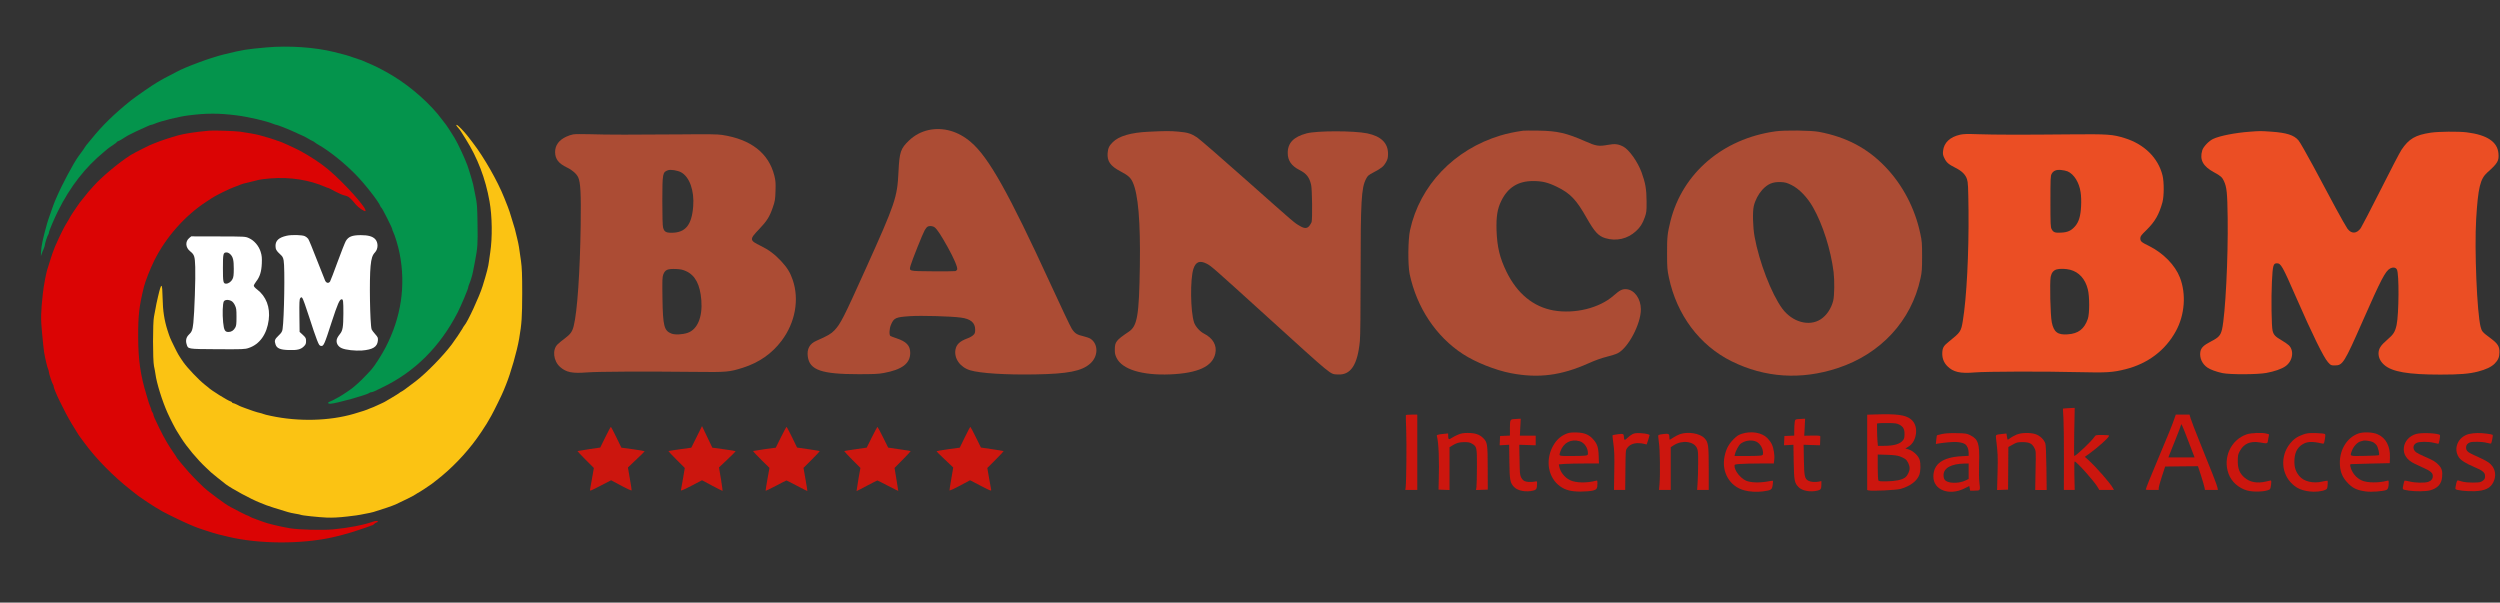 <?xml version="1.0" standalone="no"?>
<!DOCTYPE svg PUBLIC "-//W3C//DTD SVG 20010904//EN"
 "http://www.w3.org/TR/2001/REC-SVG-20010904/DTD/svg10.dtd">
<svg version="1.0" xmlns="http://www.w3.org/2000/svg"
 width="3684pt" height="888pt" viewBox="0 0 3684 888"
 preserveAspectRatio="xMidYMid meet">

<rect x="0" y="0" width="3684" height="888" fill="#333333" stroke="none"/>

<g transform="translate(0,888) scale(0.1,-0.1)"
fill="#04944c" stroke="none">
<path d="M3925 8181 c-300 -27 -339 -33 -622 -102 -201 -49 -572 -186 -703
-259 -8 -5 -55 -29 -105 -55 -49 -25 -106 -55 -125 -67 -19 -12 -44 -26 -55
-32 -56 -31 -322 -215 -389 -269 -245 -197 -419 -367 -576 -562 -36 -44 -70
-86 -77 -93 -7 -8 -18 -23 -24 -34 -6 -11 -25 -40 -43 -63 -17 -23 -40 -55
-51 -70 -72 -99 -243 -420 -320 -600 -9 -22 -21 -49 -26 -60 -5 -11 -15 -38
-23 -60 -7 -22 -28 -80 -46 -130 -18 -49 -38 -110 -45 -135 -67 -239 -85 -328
-91 -435 -3 -55 -2 -57 7 -25 6 19 19 53 30 76 10 23 19 49 19 59 0 23 40 147
52 159 4 6 8 17 8 25 0 22 76 203 135 321 180 361 401 645 683 876 13 10 36
29 50 42 15 12 50 37 77 54 28 18 54 38 58 45 4 7 12 13 18 13 9 0 65 32 135
78 10 6 26 15 34 18 8 3 22 10 30 15 17 10 109 53 155 73 17 7 50 22 75 34 25
12 50 22 57 22 7 0 27 6 45 14 103 44 360 107 503 125 267 34 448 34 710 1
175 -22 442 -84 543 -126 18 -8 38 -14 45 -14 12 0 165 -59 232 -90 42 -19
159 -72 185 -84 8 -4 33 -18 55 -31 22 -14 51 -29 65 -35 13 -6 27 -15 30 -19
3 -4 28 -20 55 -36 158 -90 365 -255 536 -427 139 -139 354 -414 376 -480 3
-10 9 -18 13 -18 9 0 160 -299 160 -317 0 -6 6 -24 14 -40 26 -50 75 -216 95
-318 93 -475 23 -942 -207 -1385 -59 -114 -167 -282 -215 -333 -124 -134 -173
-182 -262 -256 -37 -31 -160 -114 -210 -141 -89 -49 -111 -60 -138 -70 -33
-12 -27 -30 9 -30 75 0 549 132 578 161 6 5 18 9 27 9 10 0 30 6 46 14 15 8
69 34 118 57 476 228 850 600 1109 1104 50 97 156 349 156 371 0 7 6 28 14 46
21 49 48 137 57 188 5 25 17 92 29 150 38 197 42 251 37 547 -4 264 -6 299
-31 418 -15 72 -30 144 -32 160 -6 33 -68 240 -89 295 -41 110 -138 317 -188
400 -37 63 -126 198 -139 211 -8 8 -28 34 -45 58 -158 217 -447 475 -713 637
-87 52 -96 57 -165 94 -33 17 -67 35 -75 39 -8 4 -33 16 -55 26 -38 16 -79 34
-155 68 -19 8 -44 18 -55 20 -11 3 -54 18 -95 32 -78 28 -106 36 -275 78 -286
71 -669 97 -1000 68z"/>
</g>

<g transform="translate(0,888) scale(0.1,-0.1)"
fill="#fbc313" stroke="none">
<path d="M6727 7028 c4 -7 18 -25 32 -40 13 -15 29 -36 35 -47 6 -10 37 -60
69 -110 174 -276 292 -583 351 -920 39 -217 43 -537 10 -751 -8 -52 -17 -115
-20 -140 -7 -63 -33 -166 -92 -355 -47 -153 -222 -531 -270 -583 -7 -8 -20
-28 -28 -45 -16 -30 -111 -171 -157 -232 -126 -169 -377 -425 -530 -542 -149
-113 -193 -145 -207 -151 -8 -3 -24 -13 -35 -22 -11 -9 -60 -40 -110 -69 -49
-29 -97 -57 -105 -62 -8 -5 -22 -12 -30 -15 -8 -4 -47 -22 -87 -40 -40 -19
-76 -34 -80 -34 -4 0 -19 -6 -33 -13 -27 -14 -116 -44 -225 -75 -362 -106
-817 -117 -1220 -31 -55 11 -107 24 -115 29 -9 4 -31 11 -50 15 -37 7 -148 43
-215 70 -22 9 -48 18 -59 22 -10 3 -39 17 -63 30 -24 12 -51 23 -59 23 -7 0
-14 4 -14 9 0 5 -10 13 -22 16 -47 14 -295 169 -328 205 -3 3 -27 23 -55 44
-86 68 -251 241 -312 327 -71 103 -81 120 -139 239 -61 125 -59 120 -95 230
-48 149 -70 293 -73 476 -5 235 -17 240 -67 26 -17 -70 -34 -152 -38 -182 -5
-30 -15 -82 -22 -115 -19 -83 -19 -644 0 -730 8 -33 17 -87 22 -120 16 -127
100 -397 178 -570 39 -87 124 -253 144 -279 4 -6 29 -45 54 -86 85 -136 240
-321 373 -445 36 -33 67 -63 70 -66 6 -7 181 -148 220 -177 96 -70 368 -217
495 -267 39 -15 84 -33 100 -40 26 -11 166 -56 315 -100 25 -8 76 -19 114 -25
38 -6 73 -13 77 -16 16 -10 266 -36 384 -41 85 -3 174 1 304 16 101 12 186 23
190 26 4 2 39 9 77 15 38 6 91 18 119 26 138 42 276 89 325 111 113 51 264
127 297 150 19 13 36 23 39 23 5 0 176 113 196 129 7 6 38 30 68 53 218 167
437 395 599 621 31 44 61 86 66 95 6 9 24 37 40 62 33 49 42 65 66 107 9 15
26 46 39 68 37 65 161 317 181 370 5 11 19 47 33 81 71 173 166 504 196 684
38 220 44 319 45 665 0 281 -4 376 -18 480 -27 198 -33 236 -56 331 -32 137
-36 152 -72 264 -19 58 -37 116 -40 130 -4 14 -16 48 -27 75 -11 28 -34 84
-50 126 -98 248 -300 602 -465 816 -18 22 -51 65 -73 95 -55 71 -149 168 -164
168 -6 0 -8 -5 -3 -12z"/>
</g>

<g transform="translate(0,888) scale(0.1,-0.1)"
fill="#ac4c34" stroke="none">
<path d="M13685 6964 c-109 -24 -206 -75 -289 -154 -125 -119 -142 -169 -156
-465 -18 -374 -46 -458 -480 -1420 -329 -730 -373 -817 -464 -913 -48 -51 -98
-80 -264 -153 -102 -44 -144 -121 -128 -235 27 -197 203 -258 746 -258 219 0
294 3 370 17 274 50 393 141 393 297 0 107 -55 166 -202 215 -42 14 -82 29
-90 34 -21 14 -16 111 9 167 43 100 69 111 279 125 166 11 600 -1 751 -21 143
-19 210 -75 210 -177 0 -48 -4 -59 -29 -82 -17 -16 -56 -38 -89 -49 -108 -40
-158 -87 -172 -163 -24 -130 68 -260 215 -305 149 -45 527 -69 965 -61 475 8
680 48 804 158 121 105 124 287 8 366 -19 12 -66 29 -106 38 -95 21 -128 43
-173 112 -20 32 -160 326 -310 653 -621 1351 -915 1875 -1177 2097 -187 160
-406 222 -621 177z m89 -1435 c37 -29 94 -116 192 -292 93 -167 148 -298 139
-328 -4 -10 -16 -21 -28 -24 -12 -3 -163 -4 -336 -3 -359 3 -345 0 -323 85 19
69 179 470 208 520 13 23 32 47 42 52 28 17 78 12 106 -10z"/>
</g>

<g transform="translate(0,888) scale(0.1,-0.1)"
fill="#db0404" stroke="none">
<path d="M3080 6954 c-191 -17 -354 -41 -460 -70 -95 -26 -273 -85 -317 -105
-24 -10 -46 -19 -49 -19 -14 0 -277 -132 -330 -166 -173 -110 -421 -317 -541
-451 -37 -42 -73 -81 -78 -87 -12 -13 -100 -123 -131 -163 -31 -41 -144 -211
-144 -217 0 -3 -16 -31 -35 -61 -47 -73 -107 -193 -185 -370 -17 -38 -63 -170
-80 -230 -9 -33 -20 -67 -23 -75 -23 -57 -63 -263 -76 -390 -30 -283 -32 -358
-11 -580 11 -118 24 -244 30 -280 14 -86 48 -231 60 -252 6 -10 10 -27 10 -38
0 -24 49 -171 61 -185 5 -5 9 -17 9 -26 0 -45 154 -365 267 -554 46 -77 93
-153 105 -170 12 -16 47 -64 77 -105 177 -241 428 -497 691 -703 47 -37 90
-71 95 -75 6 -5 24 -17 40 -28 17 -10 32 -21 35 -24 3 -3 43 -31 90 -61 74
-49 108 -70 205 -126 58 -33 329 -164 389 -188 38 -15 77 -31 85 -36 24 -13
289 -100 351 -114 30 -7 96 -23 145 -35 449 -108 1078 -111 1540 -7 137 31
284 73 395 112 41 14 84 29 95 32 11 3 34 11 52 19 17 8 35 14 40 14 6 0 18 9
27 19 10 11 27 21 37 23 11 2 18 8 17 13 -4 12 -33 11 -73 -3 -133 -48 -364
-92 -585 -113 -159 -14 -501 -6 -635 16 -141 23 -346 73 -400 96 -11 5 -58 22
-104 38 -46 16 -88 34 -94 40 -6 6 -16 11 -22 11 -10 0 -157 73 -255 127 -55
30 -118 73 -204 138 -43 33 -92 70 -108 82 -91 66 -283 260 -398 402 -19 24
-47 58 -62 76 -16 18 -28 35 -28 39 0 3 -22 36 -48 73 -68 97 -128 200 -199
343 -75 153 -93 194 -93 212 0 8 -7 23 -15 34 -8 10 -15 25 -15 32 0 8 -6 28
-14 45 -8 18 -19 48 -25 67 -5 19 -19 67 -31 105 -91 296 -123 523 -124 860
-1 319 14 448 84 735 21 86 92 266 153 390 170 343 454 664 767 867 36 23 70
46 76 50 44 33 268 144 344 170 41 14 80 29 85 33 6 5 62 20 125 34 63 15 129
31 145 36 17 5 94 15 172 21 285 23 573 -22 810 -127 17 -8 35 -14 41 -14 5 0
49 -22 98 -50 50 -27 114 -55 144 -61 57 -12 81 -32 167 -137 38 -45 130 -106
139 -91 23 39 -318 419 -550 612 -110 93 -271 198 -421 278 -86 45 -293 139
-308 139 -5 0 -23 6 -40 14 -27 11 -146 48 -252 76 -39 11 -192 38 -280 50
-79 10 -386 20 -455 14z"/>
</g>

<g transform="translate(0,888) scale(0.1,-0.1)"
fill="#ac4c34" stroke="none">
<path d="M22445 6954 c-122 -17 -236 -41 -332 -70 -685 -206 -1191 -736 -1335
-1397 -30 -139 -33 -514 -5 -647 105 -493 389 -920 784 -1177 185 -121 479
-238 706 -282 406 -78 741 -36 1147 146 94 42 187 76 264 95 65 16 139 39 165
53 155 79 341 431 341 646 0 154 -92 285 -209 297 -63 6 -100 -12 -193 -94
-208 -184 -570 -273 -883 -219 -298 52 -537 248 -694 568 -101 207 -139 366
-148 612 -6 204 12 319 72 439 96 194 247 288 465 288 137 0 219 -20 355 -86
197 -97 284 -188 439 -463 114 -200 170 -261 270 -292 162 -50 330 -12 454
103 63 57 97 112 129 202 26 74 28 89 27 239 -1 177 -17 270 -74 426 -56 154
-185 336 -270 379 -76 39 -122 44 -227 25 -133 -24 -174 -18 -333 53 -274 121
-411 153 -685 157 -110 2 -213 1 -230 -1z"/>

<path d="M26160 6944 c-775 -109 -1368 -617 -1544 -1322 -45 -182 -51 -236
-50 -477 0 -209 3 -241 27 -355 116 -551 452 -999 922 -1233 493 -244 1023
-279 1563 -102 637 209 1089 698 1223 1325 20 91 23 135 23 320 0 195 -2 227
-27 340 -79 372 -260 717 -516 983 -265 275 -572 437 -976 514 -116 22 -508
27 -645 7z m237 -789 c115 -56 236 -182 321 -332 143 -252 261 -625 302 -953
15 -124 12 -343 -5 -418 -28 -116 -99 -223 -188 -279 -171 -108 -417 -38 -563
159 -160 218 -342 690 -409 1063 -25 140 -31 365 -11 449 20 85 66 173 123
237 81 89 156 121 275 116 66 -3 89 -10 155 -42z"/>

<path d="M16930 6939 c-266 -12 -443 -64 -533 -155 -53 -53 -69 -87 -75 -161
-9 -118 41 -190 186 -266 115 -61 151 -92 183 -160 81 -175 116 -577 106
-1237 -11 -730 -37 -883 -162 -967 -187 -126 -207 -151 -207 -264 -1 -54 5
-79 26 -123 83 -169 374 -259 786 -243 413 17 628 116 669 308 26 120 -35 226
-167 293 -62 32 -126 104 -146 164 -54 162 -59 637 -10 790 34 104 93 128 194
77 68 -34 80 -45 885 -775 997 -904 930 -850 1045 -858 193 -14 295 138 329
492 7 68 11 445 11 990 0 1071 11 1263 78 1396 25 50 34 58 113 100 117 61
149 88 184 151 24 45 29 65 29 124 0 157 -103 258 -307 300 -198 40 -739 40
-892 0 -192 -51 -280 -141 -279 -290 0 -111 55 -190 173 -250 103 -52 147
-108 172 -220 15 -66 20 -499 7 -547 -5 -14 -20 -40 -34 -57 -35 -42 -74 -41
-149 5 -79 47 -48 21 -790 679 -357 317 -679 596 -715 620 -86 57 -138 73
-273 85 -123 11 -191 11 -437 -1z"/>
</g>

<g transform="translate(0,888) scale(0.1,-0.1)"
fill="#eb4e24" stroke="none">
<path d="M33151 6939 c-216 -16 -443 -61 -538 -106 -63 -29 -145 -115 -161
-170 -41 -138 11 -234 174 -322 97 -52 121 -74 146 -129 42 -93 50 -170 55
-547 8 -595 -34 -1419 -83 -1638 -21 -89 -49 -120 -160 -177 -113 -58 -150
-95 -160 -157 -13 -88 27 -177 105 -230 44 -30 130 -61 221 -81 113 -23 510
-22 645 2 120 22 225 58 282 98 109 74 134 232 50 311 -18 17 -68 51 -111 76
-87 50 -112 77 -127 137 -16 62 -22 488 -10 722 12 242 20 272 73 272 60 0 81
-37 288 -511 232 -531 402 -878 465 -946 42 -47 44 -48 103 -48 114 0 138 38
407 650 277 628 336 741 407 779 42 22 82 16 99 -16 34 -63 30 -656 -5 -819
-22 -99 -45 -137 -139 -217 -96 -82 -127 -132 -127 -203 1 -61 29 -118 85
-167 115 -101 352 -142 825 -142 285 0 422 11 553 44 120 31 199 68 249 118
51 51 70 98 70 169 0 87 -26 127 -135 208 -115 85 -125 97 -142 162 -54 203
-93 1146 -66 1594 28 459 59 589 164 683 155 138 174 172 164 283 -15 170
-169 272 -467 309 -124 15 -419 12 -530 -5 -227 -34 -322 -90 -430 -250 -26
-38 -165 -306 -310 -594 -145 -288 -277 -541 -292 -563 -61 -84 -137 -87 -196
-8 -18 25 -97 164 -176 310 -78 146 -225 420 -326 609 -102 189 -200 361 -219
382 -67 79 -174 113 -403 129 -158 11 -167 11 -317 -1z"/>
</g>

<g transform="translate(0,888) scale(0.1,-0.1)"
fill="#ac4c34" stroke="none">
<path d="M8448 6900 c-26 -4 -71 -19 -101 -33 -110 -50 -167 -128 -167 -228 1
-103 51 -168 176 -228 78 -37 142 -94 165 -146 34 -77 42 -233 36 -700 -10
-697 -50 -1280 -103 -1489 -21 -84 -47 -120 -131 -183 -40 -30 -89 -69 -107
-88 -81 -80 -61 -245 38 -333 90 -79 179 -97 394 -80 167 13 852 16 1587 8
477 -6 513 -2 712 61 239 76 429 209 571 398 201 267 263 607 163 898 -38 110
-81 179 -169 274 -96 103 -185 169 -300 225 -169 82 -171 95 -29 243 119 125
157 185 205 324 32 93 36 114 40 243 4 119 1 153 -17 225 -83 332 -344 536
-771 601 -65 10 -205 12 -585 8 -712 -6 -1119 -6 -1355 2 -113 3 -226 3 -252
-2z m1587 -558 c126 -68 198 -270 180 -502 -21 -277 -114 -390 -320 -390 -82
0 -107 15 -124 77 -7 23 -11 174 -11 388 1 416 3 428 85 457 38 13 138 -3 190
-30z m73 -1457 c137 -61 209 -198 227 -430 19 -247 -57 -429 -200 -479 -78
-27 -186 -32 -240 -12 -109 42 -127 110 -133 524 -4 266 -2 309 12 347 28 71
61 85 187 81 67 -3 98 -9 147 -31z"/>
</g>

<g transform="translate(0,888) scale(0.1,-0.1)"
fill="#eb4e24" stroke="none">
<path d="M28884 6895 c-149 -33 -239 -118 -251 -239 -5 -47 -2 -64 21 -110 30
-62 61 -88 164 -140 93 -47 146 -99 168 -168 15 -46 18 -108 22 -463 6 -634
-28 -1285 -84 -1624 -26 -157 -34 -167 -203 -303 -78 -62 -94 -88 -99 -157 -6
-80 18 -149 71 -204 88 -90 191 -114 409 -95 173 14 1011 17 1533 4 412 -10
501 -4 690 44 327 83 585 278 739 561 131 239 154 546 59 790 -72 184 -246
361 -458 466 -111 54 -125 67 -125 111 0 30 11 45 93 125 123 121 184 228 233
407 24 89 25 298 1 395 -64 257 -266 458 -552 548 -183 58 -251 62 -805 57
-728 -7 -1116 -6 -1355 2 -163 6 -224 4 -271 -7z m1583 -540 c95 -40 172 -163
193 -309 8 -52 11 -130 7 -203 -7 -147 -33 -234 -90 -299 -57 -64 -106 -87
-203 -92 -92 -5 -115 3 -141 51 -16 29 -18 68 -18 407 0 343 2 378 18 408 25
46 68 64 139 57 32 -2 75 -12 95 -20z m38 -1450 c130 -33 223 -135 261 -288
27 -104 27 -359 0 -437 -52 -149 -141 -217 -297 -227 -147 -11 -205 34 -234
178 -21 101 -32 592 -16 670 13 61 40 94 87 109 46 13 135 11 199 -5z"/>
</g>

<g transform="translate(0,888) scale(0.1,-0.1)"
fill="#ffffff" stroke="none">
<path d="M4224 5406 c-115 -26 -164 -71 -164 -149 0 -50 13 -74 66 -122 37
-33 46 -49 54 -94 20 -106 8 -850 -16 -1011 -6 -37 -16 -54 -60 -96 -57 -54
-63 -74 -43 -132 19 -55 68 -76 189 -80 127 -5 182 8 227 53 28 28 33 40 33
79 0 43 -4 50 -47 91 l-48 44 -3 238 c-2 198 0 241 12 258 14 18 16 19 31 4 9
-9 54 -133 99 -275 45 -142 98 -297 117 -344 30 -75 37 -85 61 -88 37 -4 48
19 156 354 87 266 116 334 147 334 22 0 25 -25 25 -208 -1 -200 -9 -252 -49
-302 -38 -48 -51 -74 -51 -105 0 -45 28 -85 76 -106 57 -26 198 -41 299 -34
158 13 224 53 233 143 4 46 2 51 -41 100 -25 28 -48 59 -51 69 -24 80 -35 741
-15 934 11 112 27 160 65 200 48 50 50 145 3 195 -39 41 -103 59 -214 59 -128
-1 -180 -22 -219 -87 -14 -25 -69 -164 -122 -309 -53 -145 -102 -274 -110
-287 -21 -31 -55 -25 -73 13 -8 17 -63 156 -123 310 -59 154 -116 291 -126
305 -11 14 -32 32 -48 39 -40 20 -194 24 -270 7z"/>

<path d="M2789 5373 c-62 -52 -56 -140 12 -195 63 -51 71 -73 76 -232 6 -160
-12 -683 -28 -825 -12 -105 -22 -132 -68 -175 -36 -35 -48 -83 -32 -135 23
-77 3 -74 454 -77 377 -2 406 -1 461 18 163 54 269 203 296 415 24 185 -38
346 -172 448 -27 20 -48 44 -48 54 0 10 16 38 35 63 54 68 78 146 83 265 3 84
1 114 -17 172 -27 87 -94 167 -173 202 -53 24 -54 24 -451 25 l-399 1 -29 -24z
m604 -239 c41 -40 52 -87 52 -214 0 -92 -4 -123 -19 -153 -19 -38 -59 -67 -94
-67 -43 0 -47 22 -47 230 0 215 4 230 55 230 16 0 38 -11 53 -26z m16 -689
c17 -8 39 -34 52 -62 21 -43 24 -62 24 -173 0 -101 -3 -131 -18 -157 -22 -41
-56 -64 -97 -65 -55 -2 -70 25 -82 143 -12 123 -7 275 10 307 15 26 67 30 111
7z"/>
</g>

<g transform="translate(0,888) scale(0.1,-0.1)"
fill="#cc160e" stroke="none">
<path d="M30442 2863 l-43 -4 8 -137 c4 -75 8 -345 7 -599 l-1 -463 80 0 80 0
-5 210 c-3 122 -1 210 4 210 28 0 291 -294 341 -382 l22 -38 108 0 108 0 -15
28 c-34 66 -245 307 -357 409 l-57 51 62 44 c138 100 296 243 296 269 0 5 -44
9 -99 9 -97 0 -99 -1 -117 -27 -39 -62 -273 -283 -298 -283 -3 0 -3 160 0 355
l7 355 -44 -2 c-24 -1 -63 -3 -87 -5z"/>

<path d="M27640 2773 l-125 -4 0 -555 0 -555 23 -6 c49 -12 405 5 467 22 144
40 247 118 279 211 19 56 21 160 4 218 -18 58 -91 129 -157 151 l-53 17 37 22
c55 31 92 82 111 155 27 106 0 203 -71 256 -79 61 -206 78 -515 68z m344 -148
c61 -31 81 -65 81 -140 0 -49 -5 -70 -21 -91 -42 -57 -134 -84 -284 -84 l-87
0 -7 77 c-3 42 -6 116 -6 164 l0 88 28 4 c15 3 79 4 142 3 92 -1 123 -5 154
-21z m11 -470 c28 -9 63 -27 79 -38 34 -24 66 -89 66 -137 0 -48 -32 -113 -68
-138 -47 -34 -141 -53 -268 -55 -92 -2 -117 1 -124 13 -5 8 -10 98 -10 199 l0
183 138 -4 c96 -3 152 -10 187 -23z"/>

<path d="M20717 2763 c-2 -5 0 -105 5 -223 7 -211 2 -754 -8 -837 l-5 -43 88
0 88 0 0 555 0 555 -82 0 c-45 0 -83 -3 -86 -7z"/>

<path d="M32044 2718 c-27 -83 -102 -268 -242 -599 -111 -262 -182 -438 -182
-455 0 -2 43 -4 95 -4 l95 0 1 28 c0 15 21 92 47 172 l48 145 241 3 242 2 45
-137 c24 -76 48 -155 51 -175 l7 -38 95 0 96 0 -6 33 c-5 33 -82 230 -277 711
-55 137 -108 275 -118 308 l-17 58 -102 0 -101 0 -18 -52z m180 -278 c37 -96
78 -203 91 -237 l24 -63 -193 0 -193 0 93 233 c52 127 94 239 94 247 0 30 19
-10 84 -180z"/>

<path d="M22299 2703 c-45 -5 -49 -15 -49 -145 l0 -97 -72 -3 -73 -3 -3 -69
-3 -68 70 4 70 4 3 -251 c4 -277 11 -311 71 -373 53 -55 176 -78 282 -51 46
12 55 29 55 106 0 34 0 34 -37 26 -54 -10 -118 -7 -150 9 -15 7 -37 31 -48 53
-18 36 -20 64 -23 261 l-4 220 121 -4 121 -4 0 71 0 71 -117 0 -116 0 6 125 7
125 -38 -2 c-20 -1 -53 -3 -73 -5z"/>

<path d="M26489 2703 c-35 -4 -37 -6 -43 -50 -3 -25 -6 -79 -6 -119 l0 -73
-72 -3 -73 -3 -3 -69 -3 -68 70 4 69 4 4 -251 c5 -277 11 -311 71 -373 53 -55
176 -78 282 -51 48 12 55 24 55 97 l0 43 -37 -8 c-58 -11 -117 -6 -153 12 -56
29 -64 63 -68 311 l-4 220 121 -4 121 -4 2 56 c1 31 2 63 2 72 1 14 -14 16
-118 15 l-119 -2 7 125 6 126 -37 -2 c-21 -1 -54 -3 -74 -5z"/>

<path d="M10266 2442 l-79 -159 -166 -23 c-91 -13 -168 -25 -171 -27 -2 -2 51
-59 118 -126 l123 -123 -26 -155 c-14 -85 -28 -162 -31 -173 -5 -13 34 3 152
64 l159 83 150 -80 c83 -44 151 -79 153 -77 2 1 -9 80 -24 174 l-29 172 125
118 c69 65 123 120 120 122 -3 3 -81 15 -174 28 l-169 23 -76 159 -76 159 -79
-159z"/>

<path d="M8920 2437 l-75 -152 -165 -24 c-91 -14 -167 -26 -170 -28 -2 -2 51
-59 118 -126 l123 -123 -26 -149 c-14 -83 -28 -160 -31 -173 -4 -21 12 -14
153 59 l158 82 150 -80 c83 -45 151 -75 153 -69 1 6 -11 84 -27 174 l-28 163
123 117 c68 64 124 119 124 122 0 3 -77 17 -171 30 l-172 23 -75 154 c-41 84
-77 153 -81 153 -3 0 -40 -69 -81 -153z"/>

<path d="M11508 2437 l-76 -154 -164 -22 c-89 -13 -166 -25 -170 -27 -4 -3 49
-59 117 -127 l124 -122 -30 -165 c-16 -91 -28 -168 -27 -171 2 -4 70 29 152
72 81 43 151 79 155 79 4 0 74 -36 156 -79 83 -44 151 -78 152 -77 2 1 -11 79
-27 172 l-30 169 122 122 c67 67 120 124 118 126 -3 2 -79 15 -170 28 l-165
24 -74 153 c-41 83 -77 152 -80 152 -4 0 -41 -69 -83 -153z"/>

<path d="M12848 2437 l-76 -153 -164 -24 c-89 -12 -165 -25 -168 -27 -2 -2 51
-59 117 -126 l122 -122 -30 -169 c-16 -93 -28 -170 -27 -172 2 -1 70 33 151
77 82 43 152 79 156 79 4 0 74 -36 157 -79 82 -43 150 -78 151 -77 1 1 -11 78
-27 171 l-28 170 121 122 c66 67 119 124 117 126 -3 2 -79 15 -168 27 l-164
24 -76 153 c-42 84 -79 153 -82 153 -3 0 -40 -69 -82 -153z"/>

<path d="M14218 2437 l-75 -154 -172 -23 c-94 -13 -171 -27 -171 -30 0 -3 56
-58 124 -122 l123 -117 -28 -163 c-16 -90 -28 -168 -27 -174 2 -6 70 24 153
69 l150 80 158 -82 c141 -73 157 -80 153 -59 -3 13 -17 90 -31 173 l-26 149
123 123 c67 67 120 124 118 126 -3 2 -79 14 -170 28 l-165 24 -75 152 c-41 84
-78 153 -81 153 -4 0 -40 -69 -81 -153z"/>

<path d="M23105 2497 c-98 -33 -170 -96 -223 -194 -114 -215 -66 -470 113
-593 77 -53 156 -73 290 -74 66 0 146 6 178 13 66 14 77 30 77 108 0 42 -2 45
-22 39 -133 -36 -298 -33 -381 8 -81 39 -144 119 -160 202 l-6 31 91 7 c50 3
183 6 296 6 l204 0 -4 113 c-4 130 -22 179 -87 250 -59 64 -125 90 -236 94
-56 2 -105 -2 -130 -10z m170 -118 c71 -20 125 -97 125 -180 0 -23 -5 -27 -37
-33 -21 -3 -116 -6 -210 -6 -192 0 -184 -4 -158 71 45 125 153 183 280 148z"/>

<path d="M25671 2489 c-53 -17 -76 -32 -126 -82 -72 -73 -110 -144 -132 -253
-47 -231 76 -443 292 -500 78 -21 183 -27 273 -15 123 16 135 24 144 95 4 33
7 61 5 62 -1 2 -43 -4 -92 -13 -117 -20 -244 -14 -306 14 -83 37 -169 147
-169 216 0 23 4 24 83 30 45 4 175 7 289 7 l207 0 6 55 c9 66 -8 171 -37 232
-11 24 -41 64 -65 88 -80 81 -235 107 -372 64z m189 -109 c66 -18 120 -97 120
-175 0 -30 -3 -33 -37 -39 -21 -3 -116 -6 -211 -6 l-172 0 6 28 c10 47 58 134
85 154 57 43 139 58 209 38z"/>

<path d="M34753 2492 c-164 -59 -274 -231 -273 -432 1 -130 36 -217 125 -306
70 -71 133 -99 258 -116 82 -11 246 1 300 21 26 10 37 43 37 108 0 32 -2 35
-22 29 -124 -34 -294 -32 -373 3 -85 37 -150 118 -170 209 -6 30 -5 32 22 33
15 1 147 4 293 8 l265 6 3 84 c6 164 -60 289 -180 341 -73 33 -212 38 -285 12z
m219 -129 c17 -10 39 -29 49 -43 22 -29 47 -135 35 -147 -4 -4 -100 -10 -212
-11 -231 -4 -218 -10 -184 82 23 60 82 122 127 132 16 3 33 8 38 10 23 9 118
-6 147 -23z"/>

<path d="M21486 2475 c-33 -13 -75 -35 -95 -49 -40 -29 -51 -22 -51 33 l0 34
-71 -7 c-87 -9 -101 -14 -95 -35 26 -89 37 -354 27 -666 l-3 -120 81 -3 81 -3
0 315 0 316 38 23 c66 41 105 52 182 52 61 0 82 -5 113 -24 70 -43 72 -54 71
-341 0 -140 -4 -274 -7 -298 l-7 -43 87 3 87 3 -1 316 c-1 360 -4 381 -69 446
-53 52 -118 73 -228 73 -62 0 -95 -6 -140 -25z"/>

<path d="M24055 2482 c-22 -11 -55 -36 -74 -56 -37 -38 -50 -35 -51 14 -1 48
-10 52 -90 41 -39 -5 -74 -12 -77 -15 -3 -2 3 -59 12 -125 14 -98 17 -173 13
-401 l-4 -280 83 0 82 0 3 293 c3 288 3 292 26 325 34 47 89 72 160 72 33 0
73 -5 91 -11 18 -6 34 -9 37 -7 2 3 13 35 24 72 l19 67 -27 11 c-15 6 -63 13
-107 15 -64 3 -88 0 -120 -15z"/>

<path d="M24755 2482 c-27 -10 -71 -32 -97 -50 -26 -17 -49 -32 -52 -32 -3 0
-6 15 -6 33 0 54 -9 60 -82 52 -36 -4 -70 -10 -77 -14 -8 -5 -7 -33 4 -107 17
-105 22 -479 9 -626 l-7 -78 87 0 86 0 0 315 0 315 46 30 c125 79 295 57 341
-44 15 -35 18 -66 17 -226 0 -102 -4 -231 -8 -287 l-7 -103 86 0 85 0 0 313
c0 350 -6 390 -63 450 -68 72 -243 100 -362 59z"/>

<path d="M28615 2484 c-38 -9 -71 -17 -72 -18 -2 -1 -6 -31 -10 -66 l-6 -63
29 6 c16 3 80 12 141 18 123 14 213 4 260 -26 32 -21 53 -73 53 -128 l0 -44
-107 -6 c-275 -15 -411 -114 -413 -297 -1 -202 235 -291 462 -176 l67 34 7
-34 6 -34 62 0 c89 0 89 0 75 111 -7 61 -9 164 -5 295 9 287 -12 352 -131 411
-55 26 -66 28 -203 30 -101 2 -166 -2 -215 -13z m395 -548 l0 -114 -45 -22
c-83 -40 -212 -46 -277 -14 -35 18 -48 43 -48 92 0 105 112 167 308 171 l62 1
0 -114z"/>

<path d="M29717 2476 c-31 -13 -73 -36 -92 -50 -18 -14 -36 -26 -39 -26 -3 0
-8 21 -12 46 l-7 46 -65 -7 c-96 -10 -95 -10 -88 -69 26 -214 28 -256 22 -499
l-7 -258 81 3 81 3 2 314 2 314 65 36 c59 33 72 36 145 36 99 0 139 -20 173
-85 24 -45 24 -45 18 -332 l-5 -288 84 0 85 0 -4 323 c-3 212 -8 336 -16 362
-18 58 -83 119 -149 139 -83 24 -203 21 -274 -8z"/>

<path d="M33106 2479 c-233 -80 -354 -346 -265 -583 42 -114 144 -206 269
-243 96 -28 284 -20 338 16 15 9 30 131 16 131 -5 -1 -36 -7 -69 -15 -133 -32
-243 -12 -323 60 -71 64 -96 126 -96 240 0 78 3 97 26 141 60 115 155 158 296
135 124 -21 115 -25 127 51 l12 68 -36 10 c-64 18 -229 12 -295 -11z"/>

<path d="M33939 2477 c-86 -30 -142 -69 -196 -137 -143 -182 -127 -442 37
-593 68 -63 133 -92 246 -108 80 -12 189 -2 241 23 25 12 29 20 33 71 3 32 2
61 -1 63 -4 2 -38 -3 -76 -12 -135 -32 -272 0 -338 78 -53 63 -75 125 -75 214
0 124 36 203 116 254 72 45 143 49 295 14 24 -5 26 -3 38 62 9 49 9 70 1 78
-6 6 -61 12 -133 14 -106 2 -131 -1 -188 -21z"/>

<path d="M35608 2486 c-100 -27 -171 -103 -184 -197 -14 -102 41 -187 159
-243 40 -19 106 -50 148 -69 89 -41 119 -69 119 -112 0 -42 -23 -71 -68 -86
-52 -18 -194 -15 -275 6 -38 9 -71 15 -74 12 -3 -3 -11 -33 -18 -66 -14 -69
-20 -64 85 -81 93 -14 246 -12 309 4 111 30 169 93 178 195 8 85 -3 126 -45
173 -47 52 -83 74 -207 127 -55 23 -114 53 -131 66 -56 43 -51 115 11 140 44
19 172 19 250 0 33 -8 63 -14 66 -15 11 0 32 121 23 130 -27 27 -265 38 -346
16z"/>

<path d="M36380 2484 c-159 -42 -232 -214 -147 -342 30 -45 103 -91 226 -143
128 -54 161 -82 161 -136 0 -41 -13 -59 -60 -83 -33 -17 -210 -15 -275 3 -27
8 -56 16 -64 18 -11 3 -19 -13 -28 -55 -8 -33 -12 -65 -9 -72 7 -19 168 -37
285 -32 151 6 227 43 272 130 47 92 33 195 -36 264 -40 40 -73 58 -253 140
-91 41 -112 62 -112 111 0 34 19 59 57 74 38 14 183 11 247 -6 33 -9 61 -13
64 -11 10 10 31 121 24 127 -12 12 -148 29 -224 28 -40 0 -98 -7 -128 -15z"/>
</g>
</svg>
